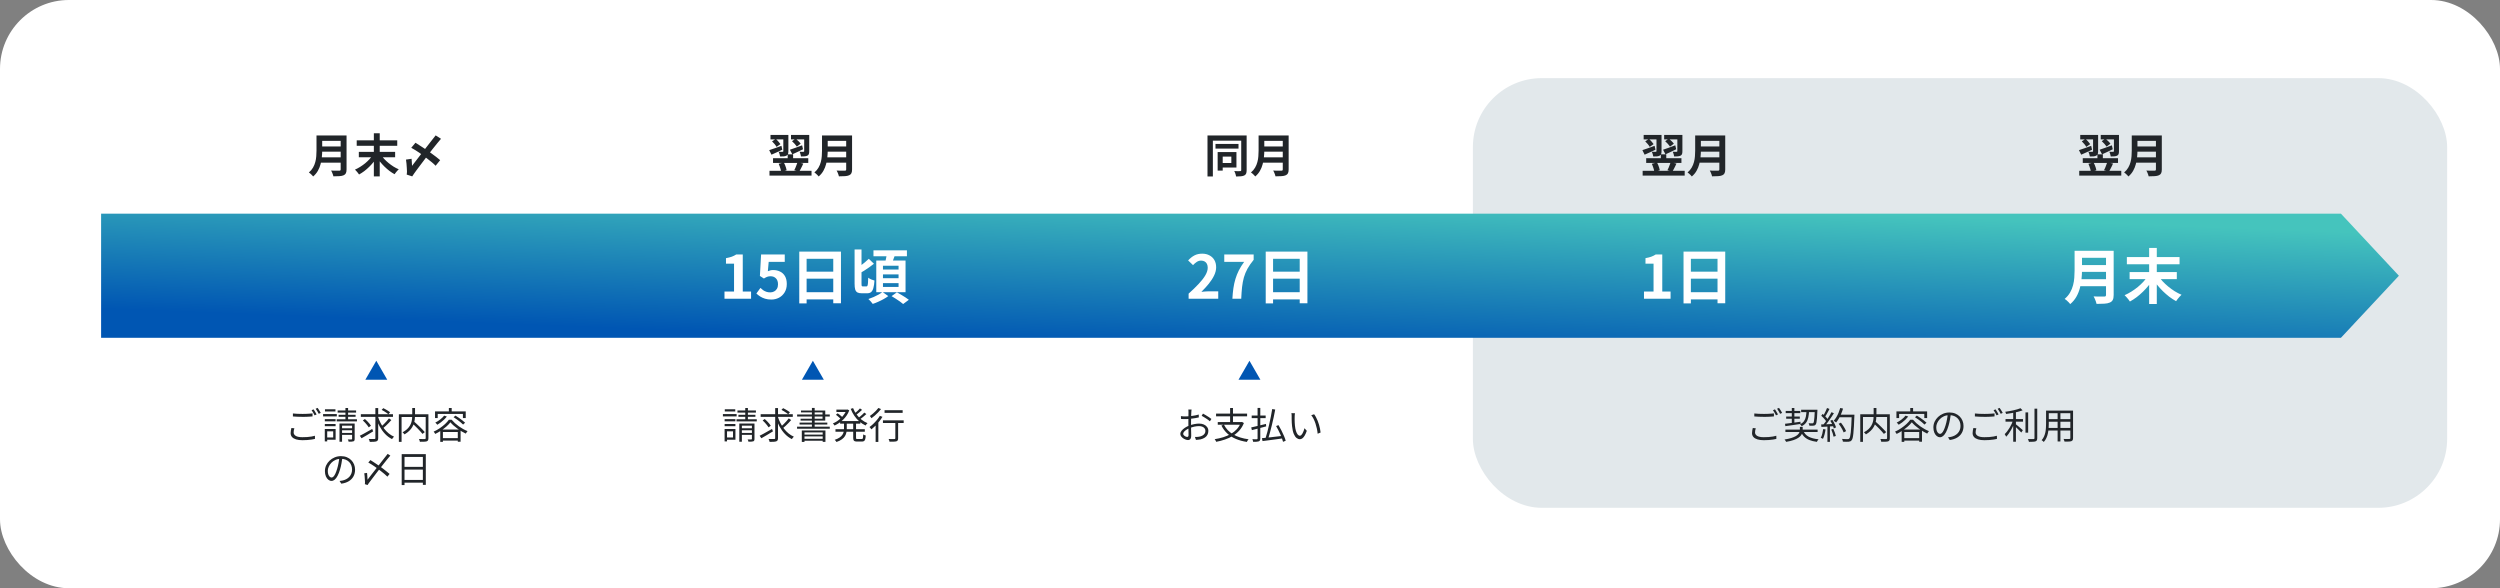 <svg width="1088" height="256" viewBox="0 0 1088 256" fill="none" xmlns="http://www.w3.org/2000/svg">
<rect x="0" y="0" width="1088" height="256" fill="#808080" stroke="none"/>
<rect width="1088" height="256" rx="30" fill="white"/>
<rect x="641" y="34" width="424" height="187" rx="30" fill="#E2E8EB"/>
<path d="M139.4 58.96H149.38V61.3H139.4V58.96ZM139.42 63.74H149.48V66.02H139.42V63.74ZM139.3 68.46H149.34V70.8H139.3V68.46ZM137.74 58.96H140.22V65.58C140.22 66.447 140.167 67.38 140.06 68.38C139.967 69.38 139.787 70.393 139.52 71.42C139.253 72.447 138.86 73.42 138.34 74.34C137.82 75.26 137.133 76.08 136.28 76.8C136.16 76.627 135.987 76.427 135.76 76.2C135.547 75.973 135.313 75.753 135.06 75.54C134.82 75.327 134.607 75.167 134.42 75.06C135.18 74.42 135.78 73.713 136.22 72.94C136.673 72.153 137.007 71.34 137.22 70.5C137.447 69.66 137.587 68.82 137.64 67.98C137.707 67.14 137.74 66.333 137.74 65.56V58.96ZM148.26 58.96H150.82V73.74C150.82 74.46 150.72 75.013 150.52 75.4C150.333 75.787 150.007 76.08 149.54 76.28C149.06 76.493 148.46 76.62 147.74 76.66C147.02 76.713 146.14 76.74 145.1 76.74C145.047 76.5 144.967 76.227 144.86 75.92C144.753 75.613 144.633 75.307 144.5 75C144.367 74.693 144.233 74.433 144.1 74.22C144.567 74.247 145.04 74.267 145.52 74.28C146.013 74.28 146.447 74.28 146.82 74.28C147.207 74.28 147.48 74.28 147.64 74.28C147.867 74.28 148.027 74.24 148.12 74.16C148.213 74.067 148.26 73.913 148.26 73.7V58.96ZM155.24 61.06H172.88V63.46H155.24V61.06ZM156.16 66.08H171.96V68.44H156.16V66.08ZM162.7 58H165.26V76.78H162.7V58ZM162.28 67.38L164.2 68.16C163.733 68.96 163.2 69.733 162.6 70.48C162 71.227 161.353 71.94 160.66 72.62C159.98 73.287 159.267 73.907 158.52 74.48C157.773 75.04 157.02 75.527 156.26 75.94C156.127 75.727 155.953 75.487 155.74 75.22C155.54 74.967 155.327 74.713 155.1 74.46C154.887 74.193 154.68 73.98 154.48 73.82C155.24 73.487 155.993 73.087 156.74 72.62C157.487 72.153 158.207 71.64 158.9 71.08C159.593 70.507 160.227 69.907 160.8 69.28C161.373 68.64 161.867 68.007 162.28 67.38ZM165.7 67.24C166.113 67.88 166.607 68.513 167.18 69.14C167.767 69.767 168.407 70.367 169.1 70.94C169.793 71.5 170.513 72.02 171.26 72.5C172.02 72.967 172.78 73.36 173.54 73.68C173.34 73.853 173.127 74.067 172.9 74.32C172.673 74.573 172.453 74.833 172.24 75.1C172.04 75.367 171.867 75.607 171.72 75.82C170.96 75.407 170.207 74.92 169.46 74.36C168.727 73.787 168.013 73.167 167.32 72.5C166.627 71.82 165.98 71.107 165.38 70.36C164.78 69.6 164.247 68.827 163.78 68.04L165.7 67.24ZM177 75.98C177.027 75.753 177.053 75.52 177.08 75.28C177.107 75.04 177.12 74.84 177.12 74.68C177.107 74.227 177.08 73.687 177.04 73.06C177.013 72.433 176.967 71.8 176.9 71.16C176.847 70.52 176.773 69.953 176.68 69.46L179.12 69.1C179.173 69.647 179.213 70.207 179.24 70.78C179.267 71.34 179.293 71.807 179.32 72.18C179.893 71.42 180.533 70.587 181.24 69.68C181.947 68.76 182.68 67.807 183.44 66.82C184.213 65.82 184.973 64.84 185.72 63.88C186.467 62.92 187.173 62.013 187.84 61.16C188.507 60.307 189.093 59.56 189.6 58.92L191.92 60.4C191.4 61 190.827 61.687 190.2 62.46C189.573 63.22 188.92 64.033 188.24 64.9C187.56 65.767 186.88 66.64 186.2 67.52C185.533 68.4 184.887 69.26 184.26 70.1C183.633 70.927 183.06 71.687 182.54 72.38C182.02 73.073 181.58 73.66 181.22 74.14C180.82 74.673 180.473 75.153 180.18 75.58C179.9 76.007 179.64 76.4 179.4 76.76L177 75.98ZM180.82 62.12C181.313 62.427 181.853 62.773 182.44 63.16C183.04 63.533 183.627 63.913 184.2 64.3C184.787 64.673 185.3 65.013 185.74 65.32C186.433 65.787 187.127 66.28 187.82 66.8C188.527 67.307 189.2 67.807 189.84 68.3C190.48 68.793 191.053 69.26 191.56 69.7L189.58 72.14C189.14 71.66 188.593 71.153 187.94 70.62C187.3 70.087 186.627 69.553 185.92 69.02C185.227 68.473 184.573 67.98 183.96 67.54C183.493 67.18 182.987 66.813 182.44 66.44C181.893 66.067 181.327 65.7 180.74 65.34C180.167 64.967 179.58 64.627 178.98 64.32L180.82 62.12Z" fill="#212529"/>
<path d="M127.472 179.944C128.048 180.008 128.693 180.056 129.408 180.088C130.133 180.12 130.896 180.136 131.696 180.136C132.208 180.136 132.72 180.125 133.232 180.104C133.755 180.083 134.251 180.056 134.72 180.024C135.2 179.992 135.632 179.955 136.016 179.912V181.224C135.653 181.256 135.232 181.288 134.752 181.32C134.272 181.352 133.765 181.379 133.232 181.4C132.709 181.411 132.203 181.416 131.712 181.416C130.901 181.416 130.149 181.4 129.456 181.368C128.763 181.336 128.101 181.293 127.472 181.24V179.944ZM128.112 186.392C128.005 186.701 127.925 187.011 127.872 187.32C127.819 187.619 127.792 187.912 127.792 188.2C127.792 188.819 128.101 189.32 128.72 189.704C129.349 190.077 130.304 190.264 131.584 190.264C132.331 190.264 133.04 190.243 133.712 190.2C134.395 190.147 135.019 190.072 135.584 189.976C136.16 189.88 136.651 189.768 137.056 189.64L137.072 191.016C136.688 191.112 136.213 191.203 135.648 191.288C135.093 191.384 134.475 191.453 133.792 191.496C133.109 191.549 132.384 191.576 131.616 191.576C130.539 191.576 129.616 191.459 128.848 191.224C128.08 190.989 127.493 190.643 127.088 190.184C126.683 189.725 126.48 189.16 126.48 188.488C126.48 188.072 126.517 187.677 126.592 187.304C126.667 186.931 126.741 186.584 126.816 186.264L128.112 186.392ZM136.464 178.152C136.603 178.344 136.752 178.573 136.912 178.84C137.072 179.096 137.227 179.363 137.376 179.64C137.536 179.907 137.669 180.147 137.776 180.36L136.912 180.76C136.752 180.429 136.549 180.051 136.304 179.624C136.059 179.197 135.824 178.829 135.6 178.52L136.464 178.152ZM138.224 177.512C138.373 177.715 138.533 177.949 138.704 178.216C138.875 178.483 139.04 178.749 139.2 179.016C139.36 179.272 139.488 179.501 139.584 179.704L138.704 180.088C138.533 179.736 138.325 179.357 138.08 178.952C137.845 178.536 137.611 178.179 137.376 177.88L138.224 177.512ZM141.36 182.408H146.048V183.352H141.36V182.408ZM141.424 178.12H145.984V179.08H141.424V178.12ZM141.36 184.536H146.048V185.496H141.36V184.536ZM140.608 180.216H146.576V181.224H140.608V180.216ZM141.904 186.696H146.064V191.368H141.904V190.376H145.008V187.704H141.904V186.696ZM141.344 186.696H142.4V192.104H141.344V186.696ZM146.944 178.632H154.976V179.56H146.944V178.632ZM147.36 180.52H154.752V181.4H147.36V180.52ZM146.528 182.456H155.344V183.384H146.528V182.456ZM150.336 177.56H151.488V183.224H150.336V177.56ZM147.744 184.328H153.888V185.24H148.864V192.248H147.744V184.328ZM153.232 184.328H154.352V191C154.352 191.299 154.315 191.528 154.24 191.688C154.176 191.848 154.037 191.976 153.824 192.072C153.621 192.147 153.344 192.189 152.992 192.2C152.651 192.221 152.229 192.232 151.728 192.232C151.717 192.093 151.675 191.928 151.6 191.736C151.536 191.544 151.461 191.379 151.376 191.24C151.749 191.251 152.08 191.256 152.368 191.256C152.667 191.256 152.869 191.251 152.976 191.24C153.083 191.24 153.152 191.219 153.184 191.176C153.216 191.144 153.232 191.08 153.232 190.984V184.328ZM148.24 186.376H153.792V187.24H148.24V186.376ZM148.24 188.408H153.792V189.256H148.24V188.408ZM157.04 180.248H171.024V181.416H157.04V180.248ZM164.496 181.288C164.795 182.237 165.168 183.16 165.616 184.056C166.075 184.952 166.597 185.789 167.184 186.568C167.781 187.336 168.443 188.019 169.168 188.616C169.893 189.213 170.667 189.688 171.488 190.04C171.403 190.125 171.301 190.232 171.184 190.36C171.067 190.477 170.96 190.605 170.864 190.744C170.768 190.872 170.683 190.989 170.608 191.096C169.488 190.541 168.475 189.784 167.568 188.824C166.661 187.864 165.872 186.765 165.2 185.528C164.539 184.291 163.984 182.968 163.536 181.56L164.496 181.288ZM169.28 182.072L170.32 182.808C169.979 183.213 169.595 183.635 169.168 184.072C168.752 184.509 168.331 184.925 167.904 185.32C167.477 185.715 167.072 186.061 166.688 186.36L165.84 185.704C166.203 185.395 166.597 185.032 167.024 184.616C167.451 184.2 167.861 183.768 168.256 183.32C168.661 182.872 169.003 182.456 169.28 182.072ZM166.096 178.376L166.816 177.624C167.157 177.784 167.509 177.971 167.872 178.184C168.245 178.397 168.603 178.611 168.944 178.824C169.285 179.037 169.568 179.235 169.792 179.416L169.024 180.28C168.811 180.088 168.539 179.88 168.208 179.656C167.877 179.421 167.525 179.192 167.152 178.968C166.789 178.744 166.437 178.547 166.096 178.376ZM157.904 182.968L158.816 182.36C159.147 182.637 159.483 182.952 159.824 183.304C160.165 183.645 160.48 183.992 160.768 184.344C161.056 184.685 161.28 184.995 161.44 185.272L160.48 185.976C160.32 185.699 160.096 185.384 159.808 185.032C159.531 184.68 159.227 184.323 158.896 183.96C158.565 183.597 158.235 183.267 157.904 182.968ZM163.36 177.592H164.592V190.648C164.592 191.075 164.533 191.389 164.416 191.592C164.299 191.805 164.107 191.965 163.84 192.072C163.573 192.168 163.195 192.232 162.704 192.264C162.224 192.296 161.632 192.312 160.928 192.312C160.896 192.131 160.837 191.917 160.752 191.672C160.667 191.427 160.576 191.213 160.48 191.032C161.035 191.053 161.541 191.064 162 191.064C162.469 191.064 162.784 191.064 162.944 191.064C163.093 191.053 163.2 191.021 163.264 190.968C163.328 190.915 163.36 190.808 163.36 190.648V177.592ZM156.592 189.64C157.051 189.416 157.573 189.144 158.16 188.824C158.747 188.493 159.371 188.141 160.032 187.768C160.693 187.395 161.349 187.027 162 186.664L162.384 187.736C161.52 188.269 160.64 188.803 159.744 189.336C158.859 189.859 158.059 190.323 157.344 190.728L156.592 189.64ZM179.232 184.056L180.128 183.4C180.533 183.752 180.96 184.136 181.408 184.552C181.856 184.957 182.293 185.373 182.72 185.8C183.147 186.216 183.547 186.621 183.92 187.016C184.293 187.4 184.608 187.747 184.864 188.056L183.872 188.84C183.627 188.52 183.323 188.163 182.96 187.768C182.608 187.373 182.219 186.957 181.792 186.52C181.376 186.083 180.944 185.656 180.496 185.24C180.059 184.813 179.637 184.419 179.232 184.056ZM179.408 177.56H180.624V180.696C180.624 181.208 180.592 181.747 180.528 182.312C180.475 182.877 180.363 183.453 180.192 184.04C180.032 184.627 179.781 185.213 179.44 185.8C179.109 186.387 178.667 186.952 178.112 187.496C177.557 188.04 176.869 188.557 176.048 189.048C175.995 188.952 175.915 188.851 175.808 188.744C175.712 188.637 175.605 188.525 175.488 188.408C175.381 188.291 175.28 188.2 175.184 188.136C175.984 187.709 176.645 187.251 177.168 186.76C177.691 186.259 178.101 185.747 178.4 185.224C178.709 184.691 178.933 184.163 179.072 183.64C179.211 183.117 179.301 182.605 179.344 182.104C179.387 181.603 179.408 181.128 179.408 180.68V177.56ZM173.584 180.296H185.808V181.48H174.768V192.312H173.584V180.296ZM185.264 180.296H186.448V190.696C186.448 191.091 186.395 191.389 186.288 191.592C186.181 191.805 185.995 191.965 185.728 192.072C185.44 192.168 185.045 192.221 184.544 192.232C184.053 192.253 183.451 192.264 182.736 192.264C182.715 192.147 182.683 192.013 182.64 191.864C182.597 191.725 182.549 191.581 182.496 191.432C182.443 191.283 182.384 191.155 182.32 191.048C182.704 191.059 183.067 191.064 183.408 191.064C183.76 191.075 184.064 191.08 184.32 191.08C184.587 191.08 184.768 191.08 184.864 191.08C185.024 191.069 185.131 191.037 185.184 190.984C185.237 190.92 185.264 190.819 185.264 190.68V180.296ZM193.296 180.888L194.464 181.272C194.112 181.731 193.707 182.184 193.248 182.632C192.789 183.069 192.304 183.48 191.792 183.864C191.291 184.237 190.795 184.568 190.304 184.856C190.251 184.771 190.171 184.669 190.064 184.552C189.968 184.435 189.861 184.317 189.744 184.2C189.637 184.083 189.536 183.987 189.44 183.912C190.176 183.549 190.885 183.101 191.568 182.568C192.261 182.035 192.837 181.475 193.296 180.888ZM197.392 181.576L198.208 180.872C198.699 181.16 199.211 181.491 199.744 181.864C200.277 182.227 200.779 182.595 201.248 182.968C201.728 183.331 202.117 183.661 202.416 183.96L201.536 184.776C201.248 184.477 200.875 184.136 200.416 183.752C199.957 183.368 199.461 182.984 198.928 182.6C198.405 182.216 197.893 181.875 197.392 181.576ZM196.016 183.784C195.579 184.36 195.013 184.957 194.32 185.576C193.627 186.184 192.859 186.776 192.016 187.352C191.173 187.917 190.304 188.419 189.408 188.856C189.365 188.749 189.301 188.637 189.216 188.52C189.141 188.403 189.061 188.285 188.976 188.168C188.891 188.04 188.805 187.933 188.72 187.848C189.627 187.443 190.507 186.952 191.36 186.376C192.213 185.8 192.987 185.192 193.68 184.552C194.373 183.901 194.928 183.277 195.344 182.68H196.56C196.987 183.181 197.467 183.677 198 184.168C198.544 184.659 199.12 185.123 199.728 185.56C200.336 185.987 200.955 186.376 201.584 186.728C202.224 187.08 202.853 187.379 203.472 187.624C203.344 187.773 203.211 187.949 203.072 188.152C202.933 188.355 202.811 188.541 202.704 188.712C202.117 188.424 201.504 188.093 200.864 187.72C200.235 187.336 199.621 186.925 199.024 186.488C198.427 186.051 197.867 185.603 197.344 185.144C196.832 184.685 196.389 184.232 196.016 183.784ZM191.6 186.92H200.448V192.232H199.232V187.992H192.752V192.296H191.6V186.92ZM192.144 190.68H199.872V191.752H192.144V190.68ZM195.344 177.56H196.576V179.64H195.344V177.56ZM189.328 179.032H202.688V181.944H201.456V180.136H190.496V181.944H189.328V179.032ZM149.024 199.072C148.917 199.904 148.779 200.773 148.608 201.68C148.448 202.587 148.24 203.467 147.984 204.32C147.664 205.419 147.307 206.336 146.912 207.072C146.528 207.808 146.112 208.363 145.664 208.736C145.216 209.109 144.747 209.296 144.256 209.296C143.787 209.296 143.333 209.125 142.896 208.784C142.459 208.443 142.101 207.952 141.824 207.312C141.547 206.661 141.408 205.899 141.408 205.024C141.408 204.149 141.584 203.323 141.936 202.544C142.299 201.765 142.795 201.077 143.424 200.48C144.064 199.872 144.811 199.392 145.664 199.04C146.517 198.688 147.429 198.512 148.4 198.512C149.339 198.512 150.181 198.667 150.928 198.976C151.685 199.285 152.331 199.712 152.864 200.256C153.397 200.789 153.808 201.413 154.096 202.128C154.384 202.832 154.528 203.589 154.528 204.4C154.528 205.52 154.288 206.507 153.808 207.36C153.339 208.213 152.656 208.907 151.76 209.44C150.875 209.973 149.797 210.325 148.528 210.496L147.776 209.312C148.032 209.28 148.277 209.248 148.512 209.216C148.747 209.184 148.96 209.147 149.152 209.104C149.664 208.987 150.16 208.805 150.64 208.56C151.131 208.304 151.568 207.984 151.952 207.6C152.336 207.205 152.64 206.741 152.864 206.208C153.099 205.664 153.216 205.045 153.216 204.352C153.216 203.701 153.109 203.099 152.896 202.544C152.683 201.979 152.368 201.483 151.952 201.056C151.536 200.629 151.029 200.293 150.432 200.048C149.835 199.803 149.152 199.68 148.384 199.68C147.509 199.68 146.715 199.84 146 200.16C145.296 200.48 144.693 200.901 144.192 201.424C143.701 201.936 143.323 202.501 143.056 203.12C142.789 203.728 142.656 204.325 142.656 204.912C142.656 205.584 142.741 206.139 142.912 206.576C143.093 207.003 143.307 207.317 143.552 207.52C143.808 207.723 144.059 207.824 144.304 207.824C144.56 207.824 144.821 207.701 145.088 207.456C145.355 207.2 145.627 206.795 145.904 206.24C146.181 205.675 146.453 204.944 146.72 204.048C146.955 203.28 147.152 202.464 147.312 201.6C147.483 200.736 147.605 199.888 147.68 199.056L149.024 199.072ZM158.784 210.704C158.805 210.565 158.821 210.416 158.832 210.256C158.843 210.107 158.848 209.979 158.848 209.872C158.837 209.509 158.816 209.099 158.784 208.64C158.763 208.181 158.731 207.717 158.688 207.248C158.645 206.779 158.592 206.352 158.528 205.968L159.744 205.808C159.797 206.299 159.84 206.821 159.872 207.376C159.915 207.92 159.941 208.389 159.952 208.784C160.475 208.091 161.035 207.355 161.632 206.576C162.24 205.797 162.864 205.003 163.504 204.192C164.144 203.371 164.773 202.56 165.392 201.76C166.011 200.96 166.603 200.203 167.168 199.488C167.744 198.763 168.261 198.107 168.72 197.52L169.872 198.272C169.435 198.773 168.965 199.333 168.464 199.952C167.963 200.56 167.445 201.211 166.912 201.904C166.379 202.587 165.835 203.28 165.28 203.984C164.736 204.688 164.197 205.387 163.664 206.08C163.141 206.763 162.645 207.419 162.176 208.048C161.707 208.667 161.275 209.237 160.88 209.76C160.677 210.016 160.501 210.256 160.352 210.48C160.213 210.704 160.085 210.907 159.968 211.088L158.784 210.704ZM161.2 200.224C161.573 200.448 161.984 200.709 162.432 201.008C162.891 201.296 163.349 201.6 163.808 201.92C164.277 202.229 164.704 202.517 165.088 202.784C165.589 203.136 166.107 203.515 166.64 203.92C167.173 204.325 167.691 204.731 168.192 205.136C168.693 205.531 169.147 205.904 169.552 206.256L168.592 207.44C168.219 207.056 167.781 206.656 167.28 206.24C166.789 205.824 166.277 205.413 165.744 205.008C165.211 204.603 164.704 204.224 164.224 203.872C163.829 203.573 163.408 203.269 162.96 202.96C162.512 202.651 162.059 202.352 161.6 202.064C161.152 201.765 160.715 201.509 160.288 201.296L161.2 200.224ZM174.816 197.648H185.312V211.024H184.032V198.848H176.048V211.104H174.816V197.648ZM175.648 203.184H184.576V204.368H175.648V203.184ZM175.616 208.864H184.592V210.064H175.616V208.864Z" fill="#212529"/>
<path d="M315.36 182.408H320.048V183.352H315.36V182.408ZM315.424 178.12H319.984V179.08H315.424V178.12ZM315.36 184.536H320.048V185.496H315.36V184.536ZM314.608 180.216H320.576V181.224H314.608V180.216ZM315.904 186.696H320.064V191.368H315.904V190.376H319.008V187.704H315.904V186.696ZM315.344 186.696H316.4V192.104H315.344V186.696ZM320.944 178.632H328.976V179.56H320.944V178.632ZM321.36 180.52H328.752V181.4H321.36V180.52ZM320.528 182.456H329.344V183.384H320.528V182.456ZM324.336 177.56H325.488V183.224H324.336V177.56ZM321.744 184.328H327.888V185.24H322.864V192.248H321.744V184.328ZM327.232 184.328H328.352V191C328.352 191.299 328.315 191.528 328.24 191.688C328.176 191.848 328.037 191.976 327.824 192.072C327.621 192.147 327.344 192.189 326.992 192.2C326.651 192.221 326.229 192.232 325.728 192.232C325.717 192.093 325.675 191.928 325.6 191.736C325.536 191.544 325.461 191.379 325.376 191.24C325.749 191.251 326.08 191.256 326.368 191.256C326.667 191.256 326.869 191.251 326.976 191.24C327.083 191.24 327.152 191.219 327.184 191.176C327.216 191.144 327.232 191.08 327.232 190.984V184.328ZM322.24 186.376H327.792V187.24H322.24V186.376ZM322.24 188.408H327.792V189.256H322.24V188.408ZM331.04 180.248H345.024V181.416H331.04V180.248ZM338.496 181.288C338.795 182.237 339.168 183.16 339.616 184.056C340.075 184.952 340.597 185.789 341.184 186.568C341.781 187.336 342.443 188.019 343.168 188.616C343.893 189.213 344.667 189.688 345.488 190.04C345.403 190.125 345.301 190.232 345.184 190.36C345.067 190.477 344.96 190.605 344.864 190.744C344.768 190.872 344.683 190.989 344.608 191.096C343.488 190.541 342.475 189.784 341.568 188.824C340.661 187.864 339.872 186.765 339.2 185.528C338.539 184.291 337.984 182.968 337.536 181.56L338.496 181.288ZM343.28 182.072L344.32 182.808C343.979 183.213 343.595 183.635 343.168 184.072C342.752 184.509 342.331 184.925 341.904 185.32C341.477 185.715 341.072 186.061 340.688 186.36L339.84 185.704C340.203 185.395 340.597 185.032 341.024 184.616C341.451 184.2 341.861 183.768 342.256 183.32C342.661 182.872 343.003 182.456 343.28 182.072ZM340.096 178.376L340.816 177.624C341.157 177.784 341.509 177.971 341.872 178.184C342.245 178.397 342.603 178.611 342.944 178.824C343.285 179.037 343.568 179.235 343.792 179.416L343.024 180.28C342.811 180.088 342.539 179.88 342.208 179.656C341.877 179.421 341.525 179.192 341.152 178.968C340.789 178.744 340.437 178.547 340.096 178.376ZM331.904 182.968L332.816 182.36C333.147 182.637 333.483 182.952 333.824 183.304C334.165 183.645 334.48 183.992 334.768 184.344C335.056 184.685 335.28 184.995 335.44 185.272L334.48 185.976C334.32 185.699 334.096 185.384 333.808 185.032C333.531 184.68 333.227 184.323 332.896 183.96C332.565 183.597 332.235 183.267 331.904 182.968ZM337.36 177.592H338.592V190.648C338.592 191.075 338.533 191.389 338.416 191.592C338.299 191.805 338.107 191.965 337.84 192.072C337.573 192.168 337.195 192.232 336.704 192.264C336.224 192.296 335.632 192.312 334.928 192.312C334.896 192.131 334.837 191.917 334.752 191.672C334.667 191.427 334.576 191.213 334.48 191.032C335.035 191.053 335.541 191.064 336 191.064C336.469 191.064 336.784 191.064 336.944 191.064C337.093 191.053 337.2 191.021 337.264 190.968C337.328 190.915 337.36 190.808 337.36 190.648V177.592ZM330.592 189.64C331.051 189.416 331.573 189.144 332.16 188.824C332.747 188.493 333.371 188.141 334.032 187.768C334.693 187.395 335.349 187.027 336 186.664L336.384 187.736C335.52 188.269 334.64 188.803 333.744 189.336C332.859 189.859 332.059 190.323 331.344 190.728L330.592 189.64ZM348.944 187.336H359.232V192.296H358.032V188.168H350.112V192.328H348.944V187.336ZM349.536 189.144H358.496V189.928H349.536V189.144ZM349.536 190.952H358.496V191.8H349.536V190.952ZM353.344 177.528H354.544V186.232H353.344V177.528ZM348.592 178.664H359.152V183.032H348.416V182.232H357.968V179.464H348.592V178.664ZM346.912 180.376H361.12V181.272H346.912V180.376ZM347.968 183.928H360.048V184.744H347.968V183.928ZM346.88 185.672H361.12V186.584H346.88V185.672ZM365.616 183.24H374.416V184.392H365.616V183.24ZM364 178.248H368.768V179.304H364V178.248ZM363.6 186.776H376.368V187.896H363.6V186.776ZM368.368 178.248H368.576L368.8 178.2L369.6 178.584C369.312 179.373 368.939 180.109 368.48 180.792C368.032 181.464 367.52 182.077 366.944 182.632C366.379 183.187 365.776 183.677 365.136 184.104C364.496 184.531 363.851 184.893 363.2 185.192C363.125 185.053 363.013 184.893 362.864 184.712C362.715 184.531 362.581 184.387 362.464 184.28C363.061 184.035 363.659 183.72 364.256 183.336C364.853 182.941 365.413 182.493 365.936 181.992C366.469 181.491 366.944 180.941 367.36 180.344C367.787 179.747 368.123 179.123 368.368 178.472V178.248ZM367.312 183.784H368.512V186.536C368.512 187.091 368.459 187.64 368.352 188.184C368.256 188.728 368.053 189.256 367.744 189.768C367.445 190.269 366.997 190.739 366.4 191.176C365.813 191.624 365.024 192.019 364.032 192.36C363.979 192.264 363.909 192.157 363.824 192.04C363.739 191.923 363.643 191.805 363.536 191.688C363.44 191.581 363.349 191.491 363.264 191.416C364.171 191.107 364.891 190.765 365.424 190.392C365.968 190.008 366.373 189.603 366.64 189.176C366.917 188.749 367.099 188.312 367.184 187.864C367.269 187.416 367.312 186.968 367.312 186.52V183.784ZM371.264 177.608C371.637 178.579 372.133 179.491 372.752 180.344C373.381 181.197 374.101 181.955 374.912 182.616C375.723 183.267 376.603 183.779 377.552 184.152C377.456 184.227 377.355 184.328 377.248 184.456C377.141 184.573 377.04 184.696 376.944 184.824C376.848 184.941 376.768 185.059 376.704 185.176C375.733 184.728 374.832 184.147 374 183.432C373.179 182.717 372.448 181.891 371.808 180.952C371.168 180.013 370.64 179.005 370.224 177.928L371.264 177.608ZM363.792 180.504L364.56 179.864C364.805 180.035 365.061 180.232 365.328 180.456C365.605 180.669 365.867 180.883 366.112 181.096C366.357 181.299 366.56 181.48 366.72 181.64L365.92 182.376C365.771 182.205 365.573 182.013 365.328 181.8C365.093 181.576 364.843 181.352 364.576 181.128C364.309 180.893 364.048 180.685 363.792 180.504ZM374.256 177.736L375.168 178.376C374.763 178.771 374.315 179.176 373.824 179.592C373.333 180.008 372.885 180.36 372.48 180.648L371.728 180.072C371.995 179.869 372.283 179.635 372.592 179.368C372.912 179.091 373.216 178.813 373.504 178.536C373.803 178.248 374.053 177.981 374.256 177.736ZM376.144 179.56L377.04 180.2C376.613 180.616 376.133 181.037 375.6 181.464C375.067 181.891 374.576 182.259 374.128 182.568L373.392 181.992C373.68 181.779 373.995 181.533 374.336 181.256C374.677 180.979 375.008 180.691 375.328 180.392C375.648 180.093 375.92 179.816 376.144 179.56ZM371.312 183.832H372.544V190.472C372.544 190.728 372.581 190.893 372.656 190.968C372.731 191.032 372.907 191.064 373.184 191.064C373.248 191.064 373.365 191.064 373.536 191.064C373.707 191.064 373.888 191.064 374.08 191.064C374.283 191.064 374.469 191.064 374.64 191.064C374.811 191.064 374.939 191.064 375.024 191.064C375.195 191.064 375.323 191.016 375.408 190.92C375.493 190.813 375.552 190.616 375.584 190.328C375.627 190.04 375.659 189.613 375.68 189.048C375.808 189.144 375.979 189.24 376.192 189.336C376.405 189.421 376.597 189.485 376.768 189.528C376.725 190.211 376.651 190.744 376.544 191.128C376.437 191.512 376.272 191.779 376.048 191.928C375.824 192.088 375.515 192.168 375.12 192.168C375.045 192.168 374.907 192.168 374.704 192.168C374.512 192.168 374.299 192.168 374.064 192.168C373.829 192.168 373.611 192.168 373.408 192.168C373.216 192.168 373.088 192.168 373.024 192.168C372.565 192.168 372.213 192.115 371.968 192.008C371.723 191.912 371.552 191.741 371.456 191.496C371.36 191.251 371.312 190.904 371.312 190.456V183.832ZM384.96 178.52H392.832V179.672H384.96V178.52ZM389.648 183.288H390.864V190.744C390.864 191.117 390.811 191.4 390.704 191.592C390.597 191.795 390.411 191.949 390.144 192.056C389.867 192.141 389.488 192.189 389.008 192.2C388.539 192.221 387.909 192.232 387.12 192.232C387.099 192.072 387.051 191.88 386.976 191.656C386.901 191.432 386.816 191.229 386.72 191.048C387.104 191.059 387.467 191.069 387.808 191.08C388.149 191.091 388.448 191.091 388.704 191.08C388.96 191.08 389.136 191.08 389.232 191.08C389.381 191.069 389.488 191.043 389.552 191C389.616 190.947 389.648 190.856 389.648 190.728V183.288ZM384.256 182.936H393.28V184.088H384.256V182.936ZM381.072 184.184L382.128 183.128L382.256 183.192V192.328H381.072V184.184ZM382.912 180.984L384.048 181.4C383.643 182.072 383.173 182.744 382.64 183.416C382.107 184.088 381.547 184.717 380.96 185.304C380.384 185.88 379.813 186.397 379.248 186.856C379.184 186.771 379.099 186.664 378.992 186.536C378.896 186.408 378.795 186.28 378.688 186.152C378.581 186.024 378.485 185.923 378.4 185.848C378.955 185.453 379.504 184.995 380.048 184.472C380.603 183.949 381.125 183.389 381.616 182.792C382.117 182.195 382.549 181.592 382.912 180.984ZM382.272 177.544L383.424 178.024C383.072 178.483 382.661 178.957 382.192 179.448C381.733 179.928 381.248 180.392 380.736 180.84C380.235 181.277 379.744 181.667 379.264 182.008C379.211 181.923 379.141 181.821 379.056 181.704C378.981 181.576 378.896 181.453 378.8 181.336C378.715 181.208 378.635 181.112 378.56 181.048C379.008 180.739 379.461 180.387 379.92 179.992C380.389 179.597 380.827 179.187 381.232 178.76C381.648 178.333 381.995 177.928 382.272 177.544Z" fill="#212529"/>
<path d="M518.576 178.216C518.555 178.312 518.539 178.424 518.528 178.552C518.517 178.669 518.507 178.797 518.496 178.936C518.485 179.075 518.475 179.203 518.464 179.32C518.453 179.565 518.437 179.885 518.416 180.28C518.405 180.675 518.395 181.112 518.384 181.592C518.373 182.061 518.363 182.541 518.352 183.032C518.341 183.512 518.336 183.96 518.336 184.376C518.336 184.792 518.336 185.251 518.336 185.752C518.347 186.243 518.357 186.733 518.368 187.224C518.389 187.704 518.4 188.152 518.4 188.568C518.411 188.973 518.416 189.299 518.416 189.544C518.416 190.035 518.357 190.424 518.24 190.712C518.123 191 517.957 191.203 517.744 191.32C517.541 191.448 517.296 191.512 517.008 191.512C516.699 191.512 516.352 191.437 515.968 191.288C515.584 191.149 515.216 190.957 514.864 190.712C514.523 190.467 514.24 190.184 514.016 189.864C513.792 189.544 513.68 189.208 513.68 188.856C513.68 188.376 513.861 187.907 514.224 187.448C514.597 186.989 515.077 186.563 515.664 186.168C516.261 185.773 516.891 185.453 517.552 185.208C518.277 184.92 519.019 184.707 519.776 184.568C520.533 184.419 521.227 184.344 521.856 184.344C522.635 184.344 523.323 184.477 523.92 184.744C524.528 185.011 525.003 185.384 525.344 185.864C525.696 186.333 525.872 186.888 525.872 187.528C525.872 188.168 525.739 188.733 525.472 189.224C525.216 189.715 524.832 190.125 524.32 190.456C523.819 190.787 523.2 191.043 522.464 191.224C522.112 191.299 521.76 191.347 521.408 191.368C521.067 191.4 520.757 191.427 520.48 191.448L520.032 190.152C520.331 190.163 520.64 190.163 520.96 190.152C521.291 190.141 521.605 190.104 521.904 190.04C522.373 189.955 522.811 189.811 523.216 189.608C523.632 189.395 523.963 189.117 524.208 188.776C524.464 188.435 524.592 188.024 524.592 187.544C524.592 187.085 524.469 186.701 524.224 186.392C523.979 186.083 523.648 185.848 523.232 185.688C522.816 185.528 522.352 185.448 521.84 185.448C521.136 185.448 520.448 185.523 519.776 185.672C519.104 185.821 518.421 186.035 517.728 186.312C517.216 186.504 516.747 186.744 516.32 187.032C515.893 187.309 515.552 187.603 515.296 187.912C515.051 188.221 514.928 188.515 514.928 188.792C514.928 188.973 514.987 189.149 515.104 189.32C515.232 189.48 515.387 189.624 515.568 189.752C515.749 189.88 515.941 189.981 516.144 190.056C516.347 190.12 516.523 190.152 516.672 190.152C516.853 190.152 516.992 190.088 517.088 189.96C517.195 189.832 517.248 189.635 517.248 189.368C517.248 189.059 517.243 188.632 517.232 188.088C517.221 187.533 517.211 186.936 517.2 186.296C517.189 185.645 517.184 185.027 517.184 184.44C517.184 183.981 517.184 183.491 517.184 182.968C517.195 182.445 517.2 181.939 517.2 181.448C517.211 180.957 517.216 180.525 517.216 180.152C517.227 179.779 517.232 179.512 517.232 179.352C517.232 179.245 517.227 179.123 517.216 178.984C517.216 178.835 517.211 178.691 517.2 178.552C517.189 178.413 517.173 178.301 517.152 178.216H518.576ZM523.536 179.992C523.92 180.195 524.347 180.44 524.816 180.728C525.285 181.005 525.733 181.288 526.16 181.576C526.597 181.864 526.944 182.115 527.2 182.328L526.544 183.352C526.352 183.16 526.107 182.957 525.808 182.744C525.509 182.52 525.189 182.301 524.848 182.088C524.507 181.864 524.171 181.656 523.84 181.464C523.509 181.261 523.216 181.091 522.96 180.952L523.536 179.992ZM513.936 181.096C514.373 181.149 514.747 181.187 515.056 181.208C515.376 181.219 515.685 181.224 515.984 181.224C516.379 181.224 516.821 181.203 517.312 181.16C517.803 181.117 518.309 181.064 518.832 181C519.355 180.925 519.861 180.84 520.352 180.744C520.853 180.637 521.301 180.525 521.696 180.408L521.728 181.656C521.312 181.752 520.848 181.848 520.336 181.944C519.824 182.029 519.301 182.104 518.768 182.168C518.245 182.232 517.744 182.285 517.264 182.328C516.784 182.371 516.368 182.392 516.016 182.392C515.557 182.392 515.168 182.387 514.848 182.376C514.539 182.365 514.245 182.344 513.968 182.312L513.936 181.096ZM532.656 184.792C533.52 186.563 534.869 187.987 536.704 189.064C538.539 190.131 540.768 190.835 543.392 191.176C543.296 191.272 543.2 191.384 543.104 191.512C543.019 191.651 542.928 191.789 542.832 191.928C542.747 192.077 542.677 192.211 542.624 192.328C540.843 192.051 539.237 191.608 537.808 191C536.389 190.392 535.157 189.608 534.112 188.648C533.067 187.677 532.213 186.525 531.552 185.192L532.656 184.792ZM529.968 183.672H540.384V184.84H529.968V183.672ZM529.232 180.008H542.736V181.192H529.232V180.008ZM535.344 177.56H536.592V184.2H535.344V177.56ZM540.016 183.672H540.288L540.512 183.624L541.344 184.104C540.853 185.341 540.197 186.419 539.376 187.336C538.555 188.253 537.616 189.037 536.56 189.688C535.504 190.328 534.357 190.856 533.12 191.272C531.893 191.699 530.619 192.035 529.296 192.28C529.264 192.173 529.205 192.045 529.12 191.896C529.045 191.757 528.96 191.613 528.864 191.464C528.779 191.325 528.699 191.213 528.624 191.128C529.925 190.925 531.168 190.643 532.352 190.28C533.547 189.907 534.645 189.432 535.648 188.856C536.651 188.28 537.525 187.587 538.272 186.776C539.019 185.955 539.6 184.995 540.016 183.896V183.672ZM553.664 178.008L554.976 178.232C554.784 179.277 554.565 180.376 554.32 181.528C554.075 182.68 553.808 183.837 553.52 185C553.243 186.152 552.96 187.256 552.672 188.312C552.395 189.357 552.117 190.312 551.84 191.176L550.704 190.904C550.981 190.061 551.259 189.107 551.536 188.04C551.813 186.973 552.085 185.859 552.352 184.696C552.619 183.533 552.864 182.381 553.088 181.24C553.312 180.088 553.504 179.011 553.664 178.008ZM549.184 190.696C549.909 190.632 550.757 190.547 551.728 190.44C552.709 190.323 553.76 190.2 554.88 190.072C556 189.944 557.115 189.816 558.224 189.688L558.256 190.792C557.211 190.941 556.155 191.085 555.088 191.224C554.032 191.363 553.019 191.496 552.048 191.624C551.088 191.752 550.224 191.864 549.456 191.96L549.184 190.696ZM555.36 185.416L556.4 185.016C556.837 185.741 557.264 186.515 557.68 187.336C558.096 188.157 558.469 188.957 558.8 189.736C559.131 190.515 559.376 191.208 559.536 191.816L558.384 192.28C558.267 191.843 558.107 191.341 557.904 190.776C557.701 190.211 557.461 189.619 557.184 189C556.907 188.381 556.613 187.768 556.304 187.16C555.995 186.541 555.68 185.96 555.36 185.416ZM544.736 180.84H550.816V181.976H544.736V180.84ZM547.296 177.544H548.48V190.792C548.48 191.176 548.427 191.459 548.32 191.64C548.224 191.832 548.064 191.976 547.84 192.072C547.605 192.157 547.291 192.216 546.896 192.248C546.501 192.28 546 192.296 545.392 192.296C545.36 192.147 545.312 191.955 545.248 191.72C545.184 191.496 545.109 191.304 545.024 191.144C545.451 191.155 545.851 191.16 546.224 191.16C546.597 191.16 546.843 191.16 546.96 191.16C547.088 191.149 547.173 191.117 547.216 191.064C547.269 191.021 547.296 190.936 547.296 190.808V177.544ZM544.528 186.008C545.051 185.891 545.659 185.752 546.352 185.592C547.056 185.432 547.797 185.256 548.576 185.064C549.365 184.872 550.155 184.68 550.944 184.488L551.04 185.56C550.315 185.763 549.579 185.96 548.832 186.152C548.096 186.344 547.381 186.531 546.688 186.712C546.005 186.893 545.381 187.053 544.816 187.192L544.528 186.008ZM563.568 179.832C563.547 179.96 563.525 180.12 563.504 180.312C563.493 180.504 563.477 180.696 563.456 180.888C563.445 181.08 563.44 181.245 563.44 181.384C563.429 181.715 563.424 182.093 563.424 182.52C563.435 182.936 563.445 183.373 563.456 183.832C563.477 184.28 563.509 184.728 563.552 185.176C563.637 186.061 563.781 186.84 563.984 187.512C564.187 188.173 564.432 188.691 564.72 189.064C565.019 189.437 565.355 189.624 565.728 189.624C565.931 189.624 566.128 189.533 566.32 189.352C566.512 189.16 566.693 188.909 566.864 188.6C567.045 188.28 567.205 187.928 567.344 187.544C567.493 187.149 567.616 186.755 567.712 186.36L568.72 187.496C568.4 188.403 568.075 189.123 567.744 189.656C567.424 190.179 567.093 190.557 566.752 190.792C566.421 191.027 566.075 191.144 565.712 191.144C565.211 191.144 564.725 190.963 564.256 190.6C563.787 190.227 563.381 189.629 563.04 188.808C562.699 187.976 562.453 186.872 562.304 185.496C562.251 185.027 562.208 184.52 562.176 183.976C562.155 183.432 562.139 182.915 562.128 182.424C562.128 181.933 562.128 181.533 562.128 181.224C562.128 181.043 562.123 180.808 562.112 180.52C562.101 180.232 562.069 179.992 562.016 179.8L563.568 179.832ZM571.904 180.28C572.192 180.643 572.464 181.069 572.72 181.56C572.987 182.04 573.227 182.557 573.44 183.112C573.664 183.656 573.861 184.221 574.032 184.808C574.213 185.395 574.357 185.981 574.464 186.568C574.581 187.144 574.667 187.699 574.72 188.232L573.44 188.76C573.376 188.035 573.264 187.299 573.104 186.552C572.944 185.795 572.747 185.064 572.512 184.36C572.277 183.645 572.005 182.973 571.696 182.344C571.387 181.715 571.04 181.171 570.656 180.712L571.904 180.28Z" fill="#212529"/>
<path d="M763.472 179.944C764.048 180.008 764.693 180.056 765.408 180.088C766.133 180.12 766.896 180.136 767.696 180.136C768.208 180.136 768.72 180.125 769.232 180.104C769.755 180.083 770.251 180.056 770.72 180.024C771.2 179.992 771.632 179.955 772.016 179.912V181.224C771.653 181.256 771.232 181.288 770.752 181.32C770.272 181.352 769.765 181.379 769.232 181.4C768.709 181.411 768.203 181.416 767.712 181.416C766.901 181.416 766.149 181.4 765.456 181.368C764.763 181.336 764.101 181.293 763.472 181.24V179.944ZM764.112 186.392C764.005 186.701 763.925 187.011 763.872 187.32C763.819 187.619 763.792 187.912 763.792 188.2C763.792 188.819 764.101 189.32 764.72 189.704C765.349 190.077 766.304 190.264 767.584 190.264C768.331 190.264 769.04 190.243 769.712 190.2C770.395 190.147 771.019 190.072 771.584 189.976C772.16 189.88 772.651 189.768 773.056 189.64L773.072 191.016C772.688 191.112 772.213 191.203 771.648 191.288C771.093 191.384 770.475 191.453 769.792 191.496C769.109 191.549 768.384 191.576 767.616 191.576C766.539 191.576 765.616 191.459 764.848 191.224C764.08 190.989 763.493 190.643 763.088 190.184C762.683 189.725 762.48 189.16 762.48 188.488C762.48 188.072 762.517 187.677 762.592 187.304C762.667 186.931 762.741 186.584 762.816 186.264L764.112 186.392ZM772.464 178.152C772.603 178.344 772.752 178.573 772.912 178.84C773.072 179.096 773.227 179.363 773.376 179.64C773.536 179.907 773.669 180.147 773.776 180.36L772.912 180.76C772.752 180.429 772.549 180.051 772.304 179.624C772.059 179.197 771.824 178.829 771.6 178.52L772.464 178.152ZM774.224 177.512C774.373 177.715 774.533 177.949 774.704 178.216C774.875 178.483 775.04 178.749 775.2 179.016C775.36 179.272 775.488 179.501 775.584 179.704L774.704 180.088C774.533 179.736 774.325 179.357 774.08 178.952C773.845 178.536 773.611 178.179 773.376 177.88L774.224 177.512ZM777.008 186.952H791.024V187.992H777.008V186.952ZM777.136 178.824H783.488V179.784H777.136V178.824ZM783.856 178.312H790.24V179.352H783.856V178.312ZM777.344 181.288H783.28V182.232H777.344V181.288ZM784.752 187.368C785.211 188.552 785.995 189.443 787.104 190.04C788.213 190.627 789.664 191.005 791.456 191.176C791.36 191.261 791.264 191.368 791.168 191.496C791.083 191.635 790.997 191.773 790.912 191.912C790.837 192.051 790.768 192.179 790.704 192.296C789.456 192.136 788.368 191.869 787.44 191.496C786.512 191.123 785.733 190.616 785.104 189.976C784.485 189.325 783.995 188.52 783.632 187.56L784.752 187.368ZM789.808 178.312H790.944C790.944 178.312 790.944 178.344 790.944 178.408C790.944 178.461 790.944 178.531 790.944 178.616C790.944 178.701 790.939 178.765 790.928 178.808C790.875 180.152 790.816 181.235 790.752 182.056C790.688 182.867 790.608 183.485 790.512 183.912C790.416 184.328 790.299 184.621 790.16 184.792C790.043 184.941 789.909 185.053 789.76 185.128C789.611 185.192 789.419 185.235 789.184 185.256C789.003 185.277 788.752 185.288 788.432 185.288C788.112 185.288 787.776 185.277 787.424 185.256C787.413 185.085 787.381 184.899 787.328 184.696C787.275 184.493 787.2 184.317 787.104 184.168C787.445 184.211 787.76 184.237 788.048 184.248C788.336 184.248 788.544 184.248 788.672 184.248C788.8 184.248 788.901 184.237 788.976 184.216C789.051 184.195 789.12 184.141 789.184 184.056C789.28 183.939 789.365 183.693 789.44 183.32C789.515 182.936 789.579 182.355 789.632 181.576C789.696 180.797 789.755 179.773 789.808 178.504V178.312ZM776.848 184.424C777.413 184.36 778.059 184.28 778.784 184.184C779.52 184.088 780.293 183.987 781.104 183.88C781.925 183.763 782.747 183.651 783.568 183.544L783.6 184.504C782.405 184.685 781.221 184.861 780.048 185.032C778.875 185.192 777.851 185.336 776.976 185.464L776.848 184.424ZM786.192 178.664H787.328C787.275 179.773 787.157 180.76 786.976 181.624C786.805 182.488 786.496 183.24 786.048 183.88C785.6 184.52 784.944 185.059 784.08 185.496C784.016 185.357 783.915 185.203 783.776 185.032C783.637 184.861 783.504 184.728 783.376 184.632C784.155 184.269 784.736 183.811 785.12 183.256C785.504 182.701 785.771 182.04 785.92 181.272C786.069 180.504 786.16 179.635 786.192 178.664ZM779.792 177.56H780.912V184.312L779.792 184.488V177.56ZM783.312 185.784H784.528V187.112C784.528 187.475 784.48 187.853 784.384 188.248C784.288 188.643 784.101 189.037 783.824 189.432C783.547 189.816 783.141 190.189 782.608 190.552C782.075 190.904 781.381 191.229 780.528 191.528C779.675 191.827 778.613 192.083 777.344 192.296C777.269 192.157 777.163 191.987 777.024 191.784C776.896 191.581 776.768 191.411 776.64 191.272C777.824 191.08 778.816 190.856 779.616 190.6C780.416 190.344 781.061 190.072 781.552 189.784C782.043 189.485 782.411 189.181 782.656 188.872C782.912 188.563 783.083 188.259 783.168 187.96C783.264 187.651 783.312 187.357 783.312 187.08V185.784ZM800.192 184.424L801.168 183.928C801.467 184.312 801.765 184.723 802.064 185.16C802.363 185.597 802.629 186.035 802.864 186.472C803.109 186.899 803.296 187.283 803.424 187.624L802.352 188.184C802.245 187.843 802.075 187.453 801.84 187.016C801.616 186.579 801.36 186.136 801.072 185.688C800.784 185.229 800.491 184.808 800.192 184.424ZM800.272 180.456H806.368V181.592H800.272V180.456ZM805.872 180.456H807.04C807.04 180.456 807.04 180.499 807.04 180.584C807.04 180.659 807.04 180.744 807.04 180.84C807.04 180.936 807.035 181.011 807.024 181.064C806.96 182.877 806.891 184.408 806.816 185.656C806.752 186.904 806.672 187.933 806.576 188.744C806.491 189.544 806.389 190.168 806.272 190.616C806.155 191.064 806.011 191.384 805.84 191.576C805.669 191.811 805.483 191.971 805.28 192.056C805.077 192.141 804.827 192.2 804.528 192.232C804.261 192.264 803.899 192.275 803.44 192.264C802.981 192.253 802.512 192.237 802.032 192.216C802.021 192.035 801.979 191.827 801.904 191.592C801.84 191.368 801.755 191.176 801.648 191.016C802.181 191.059 802.672 191.085 803.12 191.096C803.579 191.107 803.904 191.112 804.096 191.112C804.267 191.112 804.405 191.096 804.512 191.064C804.619 191.032 804.715 190.963 804.8 190.856C804.939 190.717 805.061 190.435 805.168 190.008C805.275 189.571 805.371 188.957 805.456 188.168C805.541 187.379 805.616 186.371 805.68 185.144C805.744 183.917 805.808 182.44 805.872 180.712V180.456ZM800.88 177.544L802.096 177.816C801.872 178.584 801.6 179.341 801.28 180.088C800.971 180.824 800.629 181.512 800.256 182.152C799.883 182.792 799.493 183.357 799.088 183.848C799.003 183.784 798.896 183.709 798.768 183.624C798.64 183.528 798.507 183.437 798.368 183.352C798.229 183.256 798.107 183.181 798 183.128C798.427 182.68 798.816 182.163 799.168 181.576C799.531 180.979 799.856 180.333 800.144 179.64C800.432 178.947 800.677 178.248 800.88 177.544ZM795.12 177.56L796.192 177.976C796 178.36 795.787 178.765 795.552 179.192C795.317 179.619 795.088 180.029 794.864 180.424C794.64 180.808 794.421 181.149 794.208 181.448L793.376 181.08C793.579 180.771 793.787 180.413 794 180.008C794.213 179.592 794.421 179.171 794.624 178.744C794.827 178.307 794.992 177.912 795.12 177.56ZM797.056 179.384L798.112 179.832C797.739 180.44 797.323 181.08 796.864 181.752C796.416 182.413 795.963 183.059 795.504 183.688C795.045 184.317 794.613 184.861 794.208 185.32L793.44 184.92C793.749 184.557 794.069 184.147 794.4 183.688C794.731 183.229 795.056 182.749 795.376 182.248C795.707 181.747 796.016 181.251 796.304 180.76C796.592 180.269 796.843 179.811 797.056 179.384ZM792.608 180.936L793.2 180.136C793.499 180.381 793.803 180.653 794.112 180.952C794.421 181.251 794.704 181.549 794.96 181.848C795.216 182.136 795.413 182.397 795.552 182.632L794.912 183.56C794.763 183.304 794.56 183.021 794.304 182.712C794.059 182.403 793.787 182.093 793.488 181.784C793.189 181.475 792.896 181.192 792.608 180.936ZM796.544 183.096L797.44 182.712C797.675 183.064 797.899 183.437 798.112 183.832C798.325 184.227 798.512 184.611 798.672 184.984C798.843 185.357 798.965 185.693 799.04 185.992L798.096 186.44C798.011 186.141 797.888 185.8 797.728 185.416C797.568 185.032 797.387 184.637 797.184 184.232C796.981 183.827 796.768 183.448 796.544 183.096ZM792.576 184.712C793.291 184.691 794.149 184.664 795.152 184.632C796.155 184.589 797.184 184.541 798.24 184.488V185.48C797.227 185.544 796.235 185.603 795.264 185.656C794.293 185.709 793.429 185.757 792.672 185.8L792.576 184.712ZM796.96 186.936L797.856 186.632C798.091 187.123 798.309 187.656 798.512 188.232C798.725 188.808 798.875 189.304 798.96 189.72L797.968 190.056C797.893 189.629 797.76 189.128 797.568 188.552C797.376 187.965 797.173 187.427 796.96 186.936ZM793.456 186.712L794.48 186.888C794.373 187.645 794.224 188.392 794.032 189.128C793.84 189.853 793.616 190.472 793.36 190.984C793.285 190.931 793.189 190.877 793.072 190.824C792.965 190.771 792.848 190.717 792.72 190.664C792.603 190.6 792.496 190.552 792.4 190.52C792.677 190.029 792.896 189.448 793.056 188.776C793.227 188.093 793.36 187.405 793.456 186.712ZM795.296 185.176H796.384V192.312H795.296V185.176ZM815.232 184.056L816.128 183.4C816.533 183.752 816.96 184.136 817.408 184.552C817.856 184.957 818.293 185.373 818.72 185.8C819.147 186.216 819.547 186.621 819.92 187.016C820.293 187.4 820.608 187.747 820.864 188.056L819.872 188.84C819.627 188.52 819.323 188.163 818.96 187.768C818.608 187.373 818.219 186.957 817.792 186.52C817.376 186.083 816.944 185.656 816.496 185.24C816.059 184.813 815.637 184.419 815.232 184.056ZM815.408 177.56H816.624V180.696C816.624 181.208 816.592 181.747 816.528 182.312C816.475 182.877 816.363 183.453 816.192 184.04C816.032 184.627 815.781 185.213 815.44 185.8C815.109 186.387 814.667 186.952 814.112 187.496C813.557 188.04 812.869 188.557 812.048 189.048C811.995 188.952 811.915 188.851 811.808 188.744C811.712 188.637 811.605 188.525 811.488 188.408C811.381 188.291 811.28 188.2 811.184 188.136C811.984 187.709 812.645 187.251 813.168 186.76C813.691 186.259 814.101 185.747 814.4 185.224C814.709 184.691 814.933 184.163 815.072 183.64C815.211 183.117 815.301 182.605 815.344 182.104C815.387 181.603 815.408 181.128 815.408 180.68V177.56ZM809.584 180.296H821.808V181.48H810.768V192.312H809.584V180.296ZM821.264 180.296H822.448V190.696C822.448 191.091 822.395 191.389 822.288 191.592C822.181 191.805 821.995 191.965 821.728 192.072C821.44 192.168 821.045 192.221 820.544 192.232C820.053 192.253 819.451 192.264 818.736 192.264C818.715 192.147 818.683 192.013 818.64 191.864C818.597 191.725 818.549 191.581 818.496 191.432C818.443 191.283 818.384 191.155 818.32 191.048C818.704 191.059 819.067 191.064 819.408 191.064C819.76 191.075 820.064 191.08 820.32 191.08C820.587 191.08 820.768 191.08 820.864 191.08C821.024 191.069 821.131 191.037 821.184 190.984C821.237 190.92 821.264 190.819 821.264 190.68V180.296ZM829.296 180.888L830.464 181.272C830.112 181.731 829.707 182.184 829.248 182.632C828.789 183.069 828.304 183.48 827.792 183.864C827.291 184.237 826.795 184.568 826.304 184.856C826.251 184.771 826.171 184.669 826.064 184.552C825.968 184.435 825.861 184.317 825.744 184.2C825.637 184.083 825.536 183.987 825.44 183.912C826.176 183.549 826.885 183.101 827.568 182.568C828.261 182.035 828.837 181.475 829.296 180.888ZM833.392 181.576L834.208 180.872C834.699 181.16 835.211 181.491 835.744 181.864C836.277 182.227 836.779 182.595 837.248 182.968C837.728 183.331 838.117 183.661 838.416 183.96L837.536 184.776C837.248 184.477 836.875 184.136 836.416 183.752C835.957 183.368 835.461 182.984 834.928 182.6C834.405 182.216 833.893 181.875 833.392 181.576ZM832.016 183.784C831.579 184.36 831.013 184.957 830.32 185.576C829.627 186.184 828.859 186.776 828.016 187.352C827.173 187.917 826.304 188.419 825.408 188.856C825.365 188.749 825.301 188.637 825.216 188.52C825.141 188.403 825.061 188.285 824.976 188.168C824.891 188.04 824.805 187.933 824.72 187.848C825.627 187.443 826.507 186.952 827.36 186.376C828.213 185.8 828.987 185.192 829.68 184.552C830.373 183.901 830.928 183.277 831.344 182.68H832.56C832.987 183.181 833.467 183.677 834 184.168C834.544 184.659 835.12 185.123 835.728 185.56C836.336 185.987 836.955 186.376 837.584 186.728C838.224 187.08 838.853 187.379 839.472 187.624C839.344 187.773 839.211 187.949 839.072 188.152C838.933 188.355 838.811 188.541 838.704 188.712C838.117 188.424 837.504 188.093 836.864 187.72C836.235 187.336 835.621 186.925 835.024 186.488C834.427 186.051 833.867 185.603 833.344 185.144C832.832 184.685 832.389 184.232 832.016 183.784ZM827.6 186.92H836.448V192.232H835.232V187.992H828.752V192.296H827.6V186.92ZM828.144 190.68H835.872V191.752H828.144V190.68ZM831.344 177.56H832.576V179.64H831.344V177.56ZM825.328 179.032H838.688V181.944H837.456V180.136H826.496V181.944H825.328V179.032ZM849.024 180.072C848.917 180.904 848.779 181.773 848.608 182.68C848.448 183.587 848.24 184.467 847.984 185.32C847.664 186.419 847.307 187.336 846.912 188.072C846.528 188.808 846.112 189.363 845.664 189.736C845.216 190.109 844.747 190.296 844.256 190.296C843.787 190.296 843.333 190.125 842.896 189.784C842.459 189.443 842.101 188.952 841.824 188.312C841.547 187.661 841.408 186.899 841.408 186.024C841.408 185.149 841.584 184.323 841.936 183.544C842.299 182.765 842.795 182.077 843.424 181.48C844.064 180.872 844.811 180.392 845.664 180.04C846.517 179.688 847.429 179.512 848.4 179.512C849.339 179.512 850.181 179.667 850.928 179.976C851.685 180.285 852.331 180.712 852.864 181.256C853.397 181.789 853.808 182.413 854.096 183.128C854.384 183.832 854.528 184.589 854.528 185.4C854.528 186.52 854.288 187.507 853.808 188.36C853.339 189.213 852.656 189.907 851.76 190.44C850.875 190.973 849.797 191.325 848.528 191.496L847.776 190.312C848.032 190.28 848.277 190.248 848.512 190.216C848.747 190.184 848.96 190.147 849.152 190.104C849.664 189.987 850.16 189.805 850.64 189.56C851.131 189.304 851.568 188.984 851.952 188.6C852.336 188.205 852.64 187.741 852.864 187.208C853.099 186.664 853.216 186.045 853.216 185.352C853.216 184.701 853.109 184.099 852.896 183.544C852.683 182.979 852.368 182.483 851.952 182.056C851.536 181.629 851.029 181.293 850.432 181.048C849.835 180.803 849.152 180.68 848.384 180.68C847.509 180.68 846.715 180.84 846 181.16C845.296 181.48 844.693 181.901 844.192 182.424C843.701 182.936 843.323 183.501 843.056 184.12C842.789 184.728 842.656 185.325 842.656 185.912C842.656 186.584 842.741 187.139 842.912 187.576C843.093 188.003 843.307 188.317 843.552 188.52C843.808 188.723 844.059 188.824 844.304 188.824C844.56 188.824 844.821 188.701 845.088 188.456C845.355 188.2 845.627 187.795 845.904 187.24C846.181 186.675 846.453 185.944 846.72 185.048C846.955 184.28 847.152 183.464 847.312 182.6C847.483 181.736 847.605 180.888 847.68 180.056L849.024 180.072ZM859.472 179.944C860.048 180.008 860.693 180.056 861.408 180.088C862.133 180.12 862.896 180.136 863.696 180.136C864.208 180.136 864.72 180.125 865.232 180.104C865.755 180.083 866.251 180.056 866.72 180.024C867.2 179.992 867.632 179.955 868.016 179.912V181.224C867.653 181.256 867.232 181.288 866.752 181.32C866.272 181.352 865.765 181.379 865.232 181.4C864.709 181.411 864.203 181.416 863.712 181.416C862.901 181.416 862.149 181.4 861.456 181.368C860.763 181.336 860.101 181.293 859.472 181.24V179.944ZM860.112 186.392C860.005 186.701 859.925 187.011 859.872 187.32C859.819 187.619 859.792 187.912 859.792 188.2C859.792 188.819 860.101 189.32 860.72 189.704C861.349 190.077 862.304 190.264 863.584 190.264C864.331 190.264 865.04 190.243 865.712 190.2C866.395 190.147 867.019 190.072 867.584 189.976C868.16 189.88 868.651 189.768 869.056 189.64L869.072 191.016C868.688 191.112 868.213 191.203 867.648 191.288C867.093 191.384 866.475 191.453 865.792 191.496C865.109 191.549 864.384 191.576 863.616 191.576C862.539 191.576 861.616 191.459 860.848 191.224C860.08 190.989 859.493 190.643 859.088 190.184C858.683 189.725 858.48 189.16 858.48 188.488C858.48 188.072 858.517 187.677 858.592 187.304C858.667 186.931 858.741 186.584 858.816 186.264L860.112 186.392ZM868.464 178.152C868.603 178.344 868.752 178.573 868.912 178.84C869.072 179.096 869.227 179.363 869.376 179.64C869.536 179.907 869.669 180.147 869.776 180.36L868.912 180.76C868.752 180.429 868.549 180.051 868.304 179.624C868.059 179.197 867.824 178.829 867.6 178.52L868.464 178.152ZM870.224 177.512C870.373 177.715 870.533 177.949 870.704 178.216C870.875 178.483 871.04 178.749 871.2 179.016C871.36 179.272 871.488 179.501 871.584 179.704L870.704 180.088C870.533 179.736 870.325 179.357 870.08 178.952C869.845 178.536 869.611 178.179 869.376 177.88L870.224 177.512ZM872.8 182.376H880.416V183.496H872.8V182.376ZM881.488 179.464H882.656V188.296H881.488V179.464ZM876.144 178.904H877.328V192.248H876.144V178.904ZM885.408 177.864H886.608V190.68C886.608 191.096 886.549 191.405 886.432 191.608C886.325 191.811 886.144 191.965 885.888 192.072C885.621 192.168 885.253 192.227 884.784 192.248C884.325 192.28 883.728 192.296 882.992 192.296C882.971 192.179 882.933 192.045 882.88 191.896C882.827 191.757 882.773 191.613 882.72 191.464C882.667 191.315 882.608 191.187 882.544 191.08C883.109 191.091 883.621 191.096 884.08 191.096C884.539 191.096 884.843 191.096 884.992 191.096C885.141 191.085 885.248 191.053 885.312 191C885.376 190.936 885.408 190.829 885.408 190.68V177.864ZM879.328 177.656L880.224 178.568C879.616 178.813 878.907 179.037 878.096 179.24C877.285 179.443 876.443 179.619 875.568 179.768C874.704 179.917 873.867 180.045 873.056 180.152C873.024 180.013 872.971 179.853 872.896 179.672C872.832 179.491 872.757 179.336 872.672 179.208C873.269 179.123 873.877 179.027 874.496 178.92C875.125 178.803 875.733 178.68 876.32 178.552C876.917 178.413 877.472 178.269 877.984 178.12C878.507 177.971 878.955 177.816 879.328 177.656ZM876.112 182.888L876.96 183.256C876.757 183.864 876.512 184.488 876.224 185.128C875.936 185.768 875.621 186.392 875.28 187C874.939 187.608 874.581 188.179 874.208 188.712C873.835 189.235 873.461 189.683 873.088 190.056C873.045 189.939 872.981 189.816 872.896 189.688C872.821 189.549 872.741 189.411 872.656 189.272C872.581 189.133 872.507 189.016 872.432 188.92C872.795 188.589 873.152 188.195 873.504 187.736C873.867 187.267 874.213 186.76 874.544 186.216C874.875 185.672 875.173 185.117 875.44 184.552C875.717 183.976 875.941 183.421 876.112 182.888ZM877.168 184.552C877.328 184.659 877.552 184.835 877.84 185.08C878.139 185.325 878.459 185.592 878.8 185.88C879.141 186.168 879.451 186.435 879.728 186.68C880.016 186.925 880.224 187.107 880.352 187.224L879.664 188.232C879.504 188.051 879.285 187.821 879.008 187.544C878.731 187.256 878.437 186.963 878.128 186.664C877.819 186.365 877.52 186.083 877.232 185.816C876.944 185.549 876.704 185.341 876.512 185.192L877.168 184.552ZM891.136 178.68H901.488V179.832H891.136V178.68ZM891.136 182.408H901.456V183.544H891.136V182.408ZM891.04 186.232H901.488V187.368H891.04V186.232ZM890.448 178.68H891.632V184.488C891.632 185.096 891.605 185.747 891.552 186.44C891.499 187.133 891.397 187.837 891.248 188.552C891.109 189.256 890.891 189.933 890.592 190.584C890.304 191.235 889.92 191.827 889.44 192.36C889.387 192.275 889.301 192.179 889.184 192.072C889.067 191.976 888.949 191.88 888.832 191.784C888.715 191.688 888.608 191.619 888.512 191.576C888.96 191.075 889.312 190.531 889.568 189.944C889.824 189.357 890.016 188.755 890.144 188.136C890.272 187.507 890.352 186.883 890.384 186.264C890.427 185.645 890.448 185.053 890.448 184.488V178.68ZM901.008 178.68H902.192V190.648C902.192 191.032 902.133 191.325 902.016 191.528C901.909 191.731 901.723 191.885 901.456 191.992C901.189 192.088 900.816 192.147 900.336 192.168C899.856 192.189 899.237 192.195 898.48 192.184C898.448 192.035 898.389 191.843 898.304 191.608C898.229 191.384 898.149 191.192 898.064 191.032C898.437 191.043 898.795 191.048 899.136 191.048C899.488 191.059 899.792 191.059 900.048 191.048C900.304 191.048 900.48 191.048 900.576 191.048C900.736 191.037 900.848 191.005 900.912 190.952C900.976 190.899 901.008 190.797 901.008 190.648V178.68ZM895.472 179.112H896.688V192.136H895.472V179.112Z" fill="#212529"/>
<path d="M335.32 58.72H342.1V60.68H335.32V58.72ZM340.9 58.72H343.1V65.82C343.1 66.313 343.047 66.713 342.94 67.02C342.833 67.327 342.607 67.567 342.26 67.74C341.94 67.913 341.553 68.02 341.1 68.06C340.647 68.087 340.113 68.1 339.5 68.1C339.46 67.793 339.38 67.447 339.26 67.06C339.14 66.66 339.013 66.32 338.88 66.04C339.24 66.053 339.587 66.067 339.92 66.08C340.253 66.08 340.473 66.073 340.58 66.06C340.793 66.06 340.9 65.973 340.9 65.8V58.72ZM336 61.52L337.6 60.48C338 60.8 338.387 61.173 338.76 61.6C339.147 62.027 339.447 62.4 339.66 62.72L337.96 63.92C337.773 63.573 337.493 63.173 337.12 62.72C336.747 62.267 336.373 61.867 336 61.52ZM334.76 65.34C335.44 65.14 336.247 64.867 337.18 64.52C338.127 64.173 339.093 63.82 340.08 63.46L340.46 65.16C339.66 65.547 338.847 65.927 338.02 66.3C337.207 66.673 336.447 67.013 335.74 67.32L334.76 65.34ZM344.24 58.72H351.06V60.68H344.24V58.72ZM349.98 58.72H352.18V65.82C352.18 66.313 352.127 66.713 352.02 67.02C351.913 67.327 351.7 67.567 351.38 67.74C351.033 67.9 350.633 68 350.18 68.04C349.74 68.08 349.213 68.1 348.6 68.1C348.56 67.793 348.48 67.447 348.36 67.06C348.253 66.66 348.133 66.32 348 66.04C348.347 66.053 348.687 66.067 349.02 66.08C349.353 66.08 349.573 66.073 349.68 66.06C349.787 66.06 349.86 66.04 349.9 66C349.953 65.96 349.98 65.887 349.98 65.78V58.72ZM344.68 61.44L346.28 60.36C346.693 60.68 347.1 61.04 347.5 61.44C347.913 61.84 348.233 62.207 348.46 62.54L346.8 63.8C346.587 63.48 346.28 63.093 345.88 62.64C345.48 62.187 345.08 61.787 344.68 61.44ZM343.76 65.16C344.427 64.947 345.233 64.667 346.18 64.32C347.14 63.96 348.107 63.6 349.08 63.24L349.48 64.96C348.693 65.347 347.893 65.733 347.08 66.12C346.267 66.493 345.513 66.84 344.82 67.16L343.76 65.16ZM336.42 68.84H351.76V70.9H336.42V68.84ZM334.88 74.34H353.18V76.42H334.88V74.34ZM338.88 71.28L341.12 70.7C341.32 71.047 341.5 71.427 341.66 71.84C341.82 72.24 341.96 72.633 342.08 73.02C342.2 73.407 342.287 73.76 342.34 74.08L339.96 74.76C339.92 74.44 339.847 74.08 339.74 73.68C339.633 73.28 339.5 72.873 339.34 72.46C339.193 72.033 339.04 71.64 338.88 71.28ZM342.8 67.16H345.16V69.6H342.8V67.16ZM347.06 70.62L349.6 71.18C349.413 71.607 349.213 72.033 349 72.46C348.8 72.873 348.6 73.267 348.4 73.64C348.213 74 348.027 74.327 347.84 74.62L345.66 74.08C345.833 73.76 346.007 73.4 346.18 73C346.353 72.587 346.513 72.173 346.66 71.76C346.82 71.347 346.953 70.967 347.06 70.62ZM359.4 58.96H369.38V61.3H359.4V58.96ZM359.42 63.74H369.48V66.02H359.42V63.74ZM359.3 68.46H369.34V70.8H359.3V68.46ZM357.74 58.96H360.22V65.58C360.22 66.447 360.167 67.38 360.06 68.38C359.967 69.38 359.787 70.393 359.52 71.42C359.253 72.447 358.86 73.42 358.34 74.34C357.82 75.26 357.133 76.08 356.28 76.8C356.16 76.627 355.987 76.427 355.76 76.2C355.547 75.973 355.313 75.753 355.06 75.54C354.82 75.327 354.607 75.167 354.42 75.06C355.18 74.42 355.78 73.713 356.22 72.94C356.673 72.153 357.007 71.34 357.22 70.5C357.447 69.66 357.587 68.82 357.64 67.98C357.707 67.14 357.74 66.333 357.74 65.56V58.96ZM368.26 58.96H370.82V73.74C370.82 74.46 370.72 75.013 370.52 75.4C370.333 75.787 370.007 76.08 369.54 76.28C369.06 76.493 368.46 76.62 367.74 76.66C367.02 76.713 366.14 76.74 365.1 76.74C365.047 76.5 364.967 76.227 364.86 75.92C364.753 75.613 364.633 75.307 364.5 75C364.367 74.693 364.233 74.433 364.1 74.22C364.567 74.247 365.04 74.267 365.52 74.28C366.013 74.28 366.447 74.28 366.82 74.28C367.207 74.28 367.48 74.28 367.64 74.28C367.867 74.28 368.027 74.24 368.12 74.16C368.213 74.067 368.26 73.913 368.26 73.7V58.96Z" fill="#212529"/>
<path d="M715.32 58.72H722.1V60.68H715.32V58.72ZM720.9 58.72H723.1V65.82C723.1 66.313 723.047 66.713 722.94 67.02C722.833 67.327 722.607 67.567 722.26 67.74C721.94 67.913 721.553 68.02 721.1 68.06C720.647 68.087 720.113 68.1 719.5 68.1C719.46 67.793 719.38 67.447 719.26 67.06C719.14 66.66 719.013 66.32 718.88 66.04C719.24 66.053 719.587 66.067 719.92 66.08C720.253 66.08 720.473 66.073 720.58 66.06C720.793 66.06 720.9 65.973 720.9 65.8V58.72ZM716 61.52L717.6 60.48C718 60.8 718.387 61.173 718.76 61.6C719.147 62.027 719.447 62.4 719.66 62.72L717.96 63.92C717.773 63.573 717.493 63.173 717.12 62.72C716.747 62.267 716.373 61.867 716 61.52ZM714.76 65.34C715.44 65.14 716.247 64.867 717.18 64.52C718.127 64.173 719.093 63.82 720.08 63.46L720.46 65.16C719.66 65.547 718.847 65.927 718.02 66.3C717.207 66.673 716.447 67.013 715.74 67.32L714.76 65.34ZM724.24 58.72H731.06V60.68H724.24V58.72ZM729.98 58.72H732.18V65.82C732.18 66.313 732.127 66.713 732.02 67.02C731.913 67.327 731.7 67.567 731.38 67.74C731.033 67.9 730.633 68 730.18 68.04C729.74 68.08 729.213 68.1 728.6 68.1C728.56 67.793 728.48 67.447 728.36 67.06C728.253 66.66 728.133 66.32 728 66.04C728.347 66.053 728.687 66.067 729.02 66.08C729.353 66.08 729.573 66.073 729.68 66.06C729.787 66.06 729.86 66.04 729.9 66C729.953 65.96 729.98 65.887 729.98 65.78V58.72ZM724.68 61.44L726.28 60.36C726.693 60.68 727.1 61.04 727.5 61.44C727.913 61.84 728.233 62.207 728.46 62.54L726.8 63.8C726.587 63.48 726.28 63.093 725.88 62.64C725.48 62.187 725.08 61.787 724.68 61.44ZM723.76 65.16C724.427 64.947 725.233 64.667 726.18 64.32C727.14 63.96 728.107 63.6 729.08 63.24L729.48 64.96C728.693 65.347 727.893 65.733 727.08 66.12C726.267 66.493 725.513 66.84 724.82 67.16L723.76 65.16ZM716.42 68.84H731.76V70.9H716.42V68.84ZM714.88 74.34H733.18V76.42H714.88V74.34ZM718.88 71.28L721.12 70.7C721.32 71.047 721.5 71.427 721.66 71.84C721.82 72.24 721.96 72.633 722.08 73.02C722.2 73.407 722.287 73.76 722.34 74.08L719.96 74.76C719.92 74.44 719.847 74.08 719.74 73.68C719.633 73.28 719.5 72.873 719.34 72.46C719.193 72.033 719.04 71.64 718.88 71.28ZM722.8 67.16H725.16V69.6H722.8V67.16ZM727.06 70.62L729.6 71.18C729.413 71.607 729.213 72.033 729 72.46C728.8 72.873 728.6 73.267 728.4 73.64C728.213 74 728.027 74.327 727.84 74.62L725.66 74.08C725.833 73.76 726.007 73.4 726.18 73C726.353 72.587 726.513 72.173 726.66 71.76C726.82 71.347 726.953 70.967 727.06 70.62ZM739.4 58.96H749.38V61.3H739.4V58.96ZM739.42 63.74H749.48V66.02H739.42V63.74ZM739.3 68.46H749.34V70.8H739.3V68.46ZM737.74 58.96H740.22V65.58C740.22 66.447 740.167 67.38 740.06 68.38C739.967 69.38 739.787 70.393 739.52 71.42C739.253 72.447 738.86 73.42 738.34 74.34C737.82 75.26 737.133 76.08 736.28 76.8C736.16 76.627 735.987 76.427 735.76 76.2C735.547 75.973 735.313 75.753 735.06 75.54C734.82 75.327 734.607 75.167 734.42 75.06C735.18 74.42 735.78 73.713 736.22 72.94C736.673 72.153 737.007 71.34 737.22 70.5C737.447 69.66 737.587 68.82 737.64 67.98C737.707 67.14 737.74 66.333 737.74 65.56V58.96ZM748.26 58.96H750.82V73.74C750.82 74.46 750.72 75.013 750.52 75.4C750.333 75.787 750.007 76.08 749.54 76.28C749.06 76.493 748.46 76.62 747.74 76.66C747.02 76.713 746.14 76.74 745.1 76.74C745.047 76.5 744.967 76.227 744.86 75.92C744.753 75.613 744.633 75.307 744.5 75C744.367 74.693 744.233 74.433 744.1 74.22C744.567 74.247 745.04 74.267 745.52 74.28C746.013 74.28 746.447 74.28 746.82 74.28C747.207 74.28 747.48 74.28 747.64 74.28C747.867 74.28 748.027 74.24 748.12 74.16C748.213 74.067 748.26 73.913 748.26 73.7V58.96Z" fill="#212529"/>
<path d="M905.32 58.72H912.1V60.68H905.32V58.72ZM910.9 58.72H913.1V65.82C913.1 66.313 913.047 66.713 912.94 67.02C912.833 67.327 912.607 67.567 912.26 67.74C911.94 67.913 911.553 68.02 911.1 68.06C910.647 68.087 910.113 68.1 909.5 68.1C909.46 67.793 909.38 67.447 909.26 67.06C909.14 66.66 909.013 66.32 908.88 66.04C909.24 66.053 909.587 66.067 909.92 66.08C910.253 66.08 910.473 66.073 910.58 66.06C910.793 66.06 910.9 65.973 910.9 65.8V58.72ZM906 61.52L907.6 60.48C908 60.8 908.387 61.173 908.76 61.6C909.147 62.027 909.447 62.4 909.66 62.72L907.96 63.92C907.773 63.573 907.493 63.173 907.12 62.72C906.747 62.267 906.373 61.867 906 61.52ZM904.76 65.34C905.44 65.14 906.247 64.867 907.18 64.52C908.127 64.173 909.093 63.82 910.08 63.46L910.46 65.16C909.66 65.547 908.847 65.927 908.02 66.3C907.207 66.673 906.447 67.013 905.74 67.32L904.76 65.34ZM914.24 58.72H921.06V60.68H914.24V58.72ZM919.98 58.72H922.18V65.82C922.18 66.313 922.127 66.713 922.02 67.02C921.913 67.327 921.7 67.567 921.38 67.74C921.033 67.9 920.633 68 920.18 68.04C919.74 68.08 919.213 68.1 918.6 68.1C918.56 67.793 918.48 67.447 918.36 67.06C918.253 66.66 918.133 66.32 918 66.04C918.347 66.053 918.687 66.067 919.02 66.08C919.353 66.08 919.573 66.073 919.68 66.06C919.787 66.06 919.86 66.04 919.9 66C919.953 65.96 919.98 65.887 919.98 65.78V58.72ZM914.68 61.44L916.28 60.36C916.693 60.68 917.1 61.04 917.5 61.44C917.913 61.84 918.233 62.207 918.46 62.54L916.8 63.8C916.587 63.48 916.28 63.093 915.88 62.64C915.48 62.187 915.08 61.787 914.68 61.44ZM913.76 65.16C914.427 64.947 915.233 64.667 916.18 64.32C917.14 63.96 918.107 63.6 919.08 63.24L919.48 64.96C918.693 65.347 917.893 65.733 917.08 66.12C916.267 66.493 915.513 66.84 914.82 67.16L913.76 65.16ZM906.42 68.84H921.76V70.9H906.42V68.84ZM904.88 74.34H923.18V76.42H904.88V74.34ZM908.88 71.28L911.12 70.7C911.32 71.047 911.5 71.427 911.66 71.84C911.82 72.24 911.96 72.633 912.08 73.02C912.2 73.407 912.287 73.76 912.34 74.08L909.96 74.76C909.92 74.44 909.847 74.08 909.74 73.68C909.633 73.28 909.5 72.873 909.34 72.46C909.193 72.033 909.04 71.64 908.88 71.28ZM912.8 67.16H915.16V69.6H912.8V67.16ZM917.06 70.62L919.6 71.18C919.413 71.607 919.213 72.033 919 72.46C918.8 72.873 918.6 73.267 918.4 73.64C918.213 74 918.027 74.327 917.84 74.62L915.66 74.08C915.833 73.76 916.007 73.4 916.18 73C916.353 72.587 916.513 72.173 916.66 71.76C916.82 71.347 916.953 70.967 917.06 70.62ZM929.4 58.96H939.38V61.3H929.4V58.96ZM929.42 63.74H939.48V66.02H929.42V63.74ZM929.3 68.46H939.34V70.8H929.3V68.46ZM927.74 58.96H930.22V65.58C930.22 66.447 930.167 67.38 930.06 68.38C929.967 69.38 929.787 70.393 929.52 71.42C929.253 72.447 928.86 73.42 928.34 74.34C927.82 75.26 927.133 76.08 926.28 76.8C926.16 76.627 925.987 76.427 925.76 76.2C925.547 75.973 925.313 75.753 925.06 75.54C924.82 75.327 924.607 75.167 924.42 75.06C925.18 74.42 925.78 73.713 926.22 72.94C926.673 72.153 927.007 71.34 927.22 70.5C927.447 69.66 927.587 68.82 927.64 67.98C927.707 67.14 927.74 66.333 927.74 65.56V58.96ZM938.26 58.96H940.82V73.74C940.82 74.46 940.72 75.013 940.52 75.4C940.333 75.787 940.007 76.08 939.54 76.28C939.06 76.493 938.46 76.62 937.74 76.66C937.02 76.713 936.14 76.74 935.1 76.74C935.047 76.5 934.967 76.227 934.86 75.92C934.753 75.613 934.633 75.307 934.5 75C934.367 74.693 934.233 74.433 934.1 74.22C934.567 74.247 935.04 74.267 935.52 74.28C936.013 74.28 936.447 74.28 936.82 74.28C937.207 74.28 937.48 74.28 937.64 74.28C937.867 74.28 938.027 74.24 938.12 74.16C938.213 74.067 938.26 73.913 938.26 73.7V58.96Z" fill="#212529"/>
<path d="M528.98 62.64H539V64.66H528.98V62.64ZM529.92 66.18H532.12V74.26H529.92V66.18ZM531.14 66.18H538.1V72.92H531.14V70.94H535.88V68.16H531.14V66.18ZM525.5 58.96H541.5V61.22H527.84V76.8H525.5V58.96ZM540.18 58.96H542.54V74.04C542.54 74.667 542.467 75.16 542.32 75.52C542.173 75.88 541.907 76.16 541.52 76.36C541.133 76.547 540.653 76.667 540.08 76.72C539.507 76.787 538.8 76.82 537.96 76.82C537.933 76.593 537.873 76.333 537.78 76.04C537.7 75.76 537.607 75.473 537.5 75.18C537.393 74.9 537.273 74.653 537.14 74.44C537.673 74.467 538.187 74.487 538.68 74.5C539.187 74.5 539.527 74.493 539.7 74.48C539.887 74.467 540.013 74.427 540.08 74.36C540.147 74.293 540.18 74.18 540.18 74.02V58.96ZM549.4 58.96H559.38V61.3H549.4V58.96ZM549.42 63.74H559.48V66.02H549.42V63.74ZM549.3 68.46H559.34V70.8H549.3V68.46ZM547.74 58.96H550.22V65.58C550.22 66.447 550.167 67.38 550.06 68.38C549.967 69.38 549.787 70.393 549.52 71.42C549.253 72.447 548.86 73.42 548.34 74.34C547.82 75.26 547.133 76.08 546.28 76.8C546.16 76.627 545.987 76.427 545.76 76.2C545.547 75.973 545.313 75.753 545.06 75.54C544.82 75.327 544.607 75.167 544.42 75.06C545.18 74.42 545.78 73.713 546.22 72.94C546.673 72.153 547.007 71.34 547.22 70.5C547.447 69.66 547.587 68.82 547.64 67.98C547.707 67.14 547.74 66.333 547.74 65.56V58.96ZM558.26 58.96H560.82V73.74C560.82 74.46 560.72 75.013 560.52 75.4C560.333 75.787 560.007 76.08 559.54 76.28C559.06 76.493 558.46 76.62 557.74 76.66C557.02 76.713 556.14 76.74 555.1 76.74C555.047 76.5 554.967 76.227 554.86 75.92C554.753 75.613 554.633 75.307 554.5 75C554.367 74.693 554.233 74.433 554.1 74.22C554.567 74.247 555.04 74.267 555.52 74.28C556.013 74.28 556.447 74.28 556.82 74.28C557.207 74.28 557.48 74.28 557.64 74.28C557.867 74.28 558.027 74.24 558.12 74.16C558.213 74.067 558.26 73.913 558.26 73.7V58.96Z" fill="#212529"/>
<path d="M44 93L1018.78 93L1044 120L1018.78 147L44 147V93Z" fill="url(#paint0_linear_2253_2631)"/>
<path d="M315.296 130V126.88H319.456V114.738H315.946V112.346C316.917 112.173 317.749 111.965 318.442 111.722C319.153 111.462 319.811 111.133 320.418 110.734H323.252V126.88H326.866V130H315.296ZM335.702 130.364C334.679 130.364 333.769 130.243 332.972 130C332.175 129.757 331.464 129.437 330.84 129.038C330.216 128.639 329.661 128.206 329.176 127.738L330.944 125.294C331.308 125.658 331.698 125.987 332.114 126.282C332.547 126.577 333.015 126.811 333.518 126.984C334.038 127.157 334.593 127.244 335.182 127.244C335.841 127.244 336.421 127.105 336.924 126.828C337.444 126.551 337.851 126.152 338.146 125.632C338.441 125.095 338.588 124.453 338.588 123.708C338.588 122.599 338.285 121.741 337.678 121.134C337.089 120.527 336.309 120.224 335.338 120.224C334.783 120.224 334.307 120.302 333.908 120.458C333.509 120.597 333.024 120.848 332.452 121.212L330.71 120.094L331.23 110.734H341.526V113.958H334.532L334.168 118.04C334.549 117.867 334.922 117.737 335.286 117.65C335.65 117.563 336.049 117.52 336.482 117.52C337.557 117.52 338.545 117.737 339.446 118.17C340.347 118.586 341.067 119.245 341.604 120.146C342.141 121.047 342.41 122.2 342.41 123.604C342.41 125.025 342.089 126.247 341.448 127.27C340.824 128.275 340.001 129.047 338.978 129.584C337.973 130.104 336.881 130.364 335.702 130.364ZM347.84 109.486H365.988V131.976H362.634V112.632H351.038V132.028H347.84V109.486ZM350.024 118.222H364.012V121.29H350.024V118.222ZM350.024 127.166H364.038V130.312H350.024V127.166ZM371.916 108.576H374.932V123.422C374.932 123.959 374.967 124.297 375.036 124.436C375.105 124.575 375.27 124.644 375.53 124.644C375.599 124.644 375.703 124.644 375.842 124.644C375.981 124.644 376.128 124.644 376.284 124.644C376.457 124.644 376.613 124.644 376.752 124.644C376.891 124.644 377.003 124.644 377.09 124.644C377.281 124.644 377.419 124.549 377.506 124.358C377.61 124.15 377.688 123.769 377.74 123.214C377.792 122.659 377.827 121.871 377.844 120.848C378.173 121.108 378.607 121.359 379.144 121.602C379.681 121.827 380.158 121.992 380.574 122.096C380.487 123.465 380.323 124.557 380.08 125.372C379.855 126.187 379.525 126.767 379.092 127.114C378.676 127.461 378.104 127.634 377.376 127.634C377.255 127.634 377.081 127.634 376.856 127.634C376.648 127.634 376.423 127.634 376.18 127.634C375.937 127.634 375.712 127.634 375.504 127.634C375.313 127.634 375.157 127.634 375.036 127.634C374.221 127.634 373.589 127.513 373.138 127.27C372.687 127.01 372.367 126.577 372.176 125.97C372.003 125.346 371.916 124.497 371.916 123.422V108.576ZM378.104 112.632L380.34 114.79C379.699 115.293 379.014 115.804 378.286 116.324C377.575 116.827 376.865 117.303 376.154 117.754C375.443 118.205 374.776 118.603 374.152 118.95L372.41 117.078C372.999 116.714 373.641 116.281 374.334 115.778C375.027 115.258 375.703 114.729 376.362 114.192C377.038 113.637 377.619 113.117 378.104 112.632ZM380.132 108.94H394.692V111.54H380.132V108.94ZM384.266 119.418V121.082H391.052V119.418H384.266ZM384.266 123.214V124.878H391.052V123.214H384.266ZM384.266 115.648V117.312H391.052V115.648H384.266ZM381.354 113.386H394.094V127.166H381.354V113.386ZM385.956 110.344L389.57 110.786C389.293 111.601 388.998 112.398 388.686 113.178C388.391 113.958 388.123 114.625 387.88 115.18L385.098 114.686C385.219 114.253 385.332 113.785 385.436 113.282C385.557 112.779 385.661 112.277 385.748 111.774C385.835 111.254 385.904 110.777 385.956 110.344ZM384.058 127.062L386.58 128.856C386.025 129.289 385.367 129.714 384.604 130.13C383.841 130.563 383.044 130.962 382.212 131.326C381.38 131.707 380.583 132.019 379.82 132.262C379.612 131.967 379.317 131.603 378.936 131.17C378.572 130.754 378.234 130.407 377.922 130.13C378.65 129.887 379.404 129.601 380.184 129.272C380.964 128.925 381.701 128.561 382.394 128.18C383.087 127.781 383.642 127.409 384.058 127.062ZM388.01 128.882L390.324 127.218C390.879 127.513 391.477 127.851 392.118 128.232C392.777 128.613 393.409 129.003 394.016 129.402C394.623 129.783 395.125 130.139 395.524 130.468L393.054 132.314C392.69 131.985 392.222 131.621 391.65 131.222C391.078 130.823 390.471 130.416 389.83 130C389.189 129.567 388.582 129.194 388.01 128.882Z" fill="white"/>
<path d="M517.282 130V127.79C519.033 126.23 520.523 124.783 521.754 123.448C523.002 122.113 523.955 120.874 524.614 119.73C525.273 118.569 525.602 117.494 525.602 116.506C525.602 115.882 525.489 115.336 525.264 114.868C525.039 114.4 524.709 114.045 524.276 113.802C523.86 113.542 523.34 113.412 522.716 113.412C522.023 113.412 521.381 113.611 520.792 114.01C520.22 114.391 519.691 114.851 519.206 115.388L517.074 113.334C517.975 112.363 518.894 111.635 519.83 111.15C520.783 110.647 521.91 110.396 523.21 110.396C524.423 110.396 525.481 110.647 526.382 111.15C527.301 111.635 528.011 112.32 528.514 113.204C529.017 114.088 529.268 115.128 529.268 116.324C529.268 117.485 528.973 118.673 528.384 119.886C527.812 121.082 527.041 122.278 526.07 123.474C525.099 124.67 524.025 125.849 522.846 127.01C523.349 126.941 523.886 126.889 524.458 126.854C525.047 126.802 525.567 126.776 526.018 126.776H530.178V130H517.282ZM536.336 130C536.423 128.336 536.57 126.802 536.778 125.398C536.986 123.977 537.281 122.642 537.662 121.394C538.043 120.129 538.537 118.889 539.144 117.676C539.768 116.463 540.539 115.223 541.458 113.958H532.8V110.734H545.592V113.074C544.483 114.426 543.581 115.726 542.888 116.974C542.212 118.222 541.692 119.487 541.328 120.77C540.981 122.053 540.721 123.439 540.548 124.93C540.392 126.421 540.271 128.111 540.184 130H536.336ZM550.84 109.486H568.988V131.976H565.634V112.632H554.038V132.028H550.84V109.486ZM553.024 118.222H567.012V121.29H553.024V118.222ZM553.024 127.166H567.038V130.312H553.024V127.166Z" fill="white"/>
<path d="M715.464 130V126.88H719.624V114.738H716.114V112.346C717.085 112.173 717.917 111.965 718.61 111.722C719.321 111.462 719.979 111.133 720.586 110.734H723.42V126.88H727.034V130H715.464ZM732.672 109.486H750.82V131.976H747.466V112.632H735.87V132.028H732.672V109.486ZM734.856 118.222H748.844V121.29H734.856V118.222ZM734.856 127.166H748.87V130.312H734.856V127.166Z" fill="white"/>
<path d="M905.02 109.148H917.994V112.19H905.02V109.148ZM905.046 115.362H918.124V118.326H905.046V115.362ZM904.89 121.498H917.942V124.54H904.89V121.498ZM902.862 109.148H906.086V117.754C906.086 118.881 906.017 120.094 905.878 121.394C905.757 122.694 905.523 124.011 905.176 125.346C904.829 126.681 904.318 127.946 903.642 129.142C902.966 130.338 902.073 131.404 900.964 132.34C900.808 132.115 900.583 131.855 900.288 131.56C900.011 131.265 899.707 130.979 899.378 130.702C899.066 130.425 898.789 130.217 898.546 130.078C899.534 129.246 900.314 128.327 900.886 127.322C901.475 126.299 901.909 125.242 902.186 124.15C902.481 123.058 902.663 121.966 902.732 120.874C902.819 119.782 902.862 118.733 902.862 117.728V109.148ZM916.538 109.148H919.866V128.362C919.866 129.298 919.736 130.017 919.476 130.52C919.233 131.023 918.809 131.404 918.202 131.664C917.578 131.941 916.798 132.106 915.862 132.158C914.926 132.227 913.782 132.262 912.43 132.262C912.361 131.95 912.257 131.595 912.118 131.196C911.979 130.797 911.823 130.399 911.65 130C911.477 129.601 911.303 129.263 911.13 128.986C911.737 129.021 912.352 129.047 912.976 129.064C913.617 129.064 914.181 129.064 914.666 129.064C915.169 129.064 915.524 129.064 915.732 129.064C916.027 129.064 916.235 129.012 916.356 128.908C916.477 128.787 916.538 128.587 916.538 128.31V109.148ZM925.612 111.878H948.544V114.998H925.612V111.878ZM926.808 118.404H947.348V121.472H926.808V118.404ZM935.31 107.9H938.638V132.314H935.31V107.9ZM934.764 120.094L937.26 121.108C936.653 122.148 935.96 123.153 935.18 124.124C934.4 125.095 933.559 126.022 932.658 126.906C931.774 127.773 930.847 128.579 929.876 129.324C928.905 130.052 927.926 130.685 926.938 131.222C926.765 130.945 926.539 130.633 926.262 130.286C926.002 129.957 925.725 129.627 925.43 129.298C925.153 128.951 924.884 128.674 924.624 128.466C925.612 128.033 926.591 127.513 927.562 126.906C928.533 126.299 929.469 125.632 930.37 124.904C931.271 124.159 932.095 123.379 932.84 122.564C933.585 121.732 934.227 120.909 934.764 120.094ZM939.21 119.912C939.747 120.744 940.389 121.567 941.134 122.382C941.897 123.197 942.729 123.977 943.63 124.722C944.531 125.45 945.467 126.126 946.438 126.75C947.426 127.357 948.414 127.868 949.402 128.284C949.142 128.509 948.865 128.787 948.57 129.116C948.275 129.445 947.989 129.783 947.712 130.13C947.452 130.477 947.227 130.789 947.036 131.066C946.048 130.529 945.069 129.896 944.098 129.168C943.145 128.423 942.217 127.617 941.316 126.75C940.415 125.866 939.574 124.939 938.794 123.968C938.014 122.98 937.321 121.975 936.714 120.952L939.21 119.912Z" fill="white"/>
<path d="M353.763 157L358.526 165.25H349L353.763 157Z" fill="#0056B3"/>
<path d="M163.763 157L168.526 165.25H159L163.763 157Z" fill="#0056B3"/>
<path d="M543.763 157L548.526 165.25H539L543.763 157Z" fill="#0056B3"/>
<defs>
<linearGradient id="paint0_linear_2253_2631" x1="855.508" y1="94.714" x2="852.842" y2="165.006" gradientUnits="userSpaceOnUse">
<stop stop-color="#45C4BD"/>
<stop offset="1" stop-color="#0056B3"/>
</linearGradient>
</defs>
</svg>
